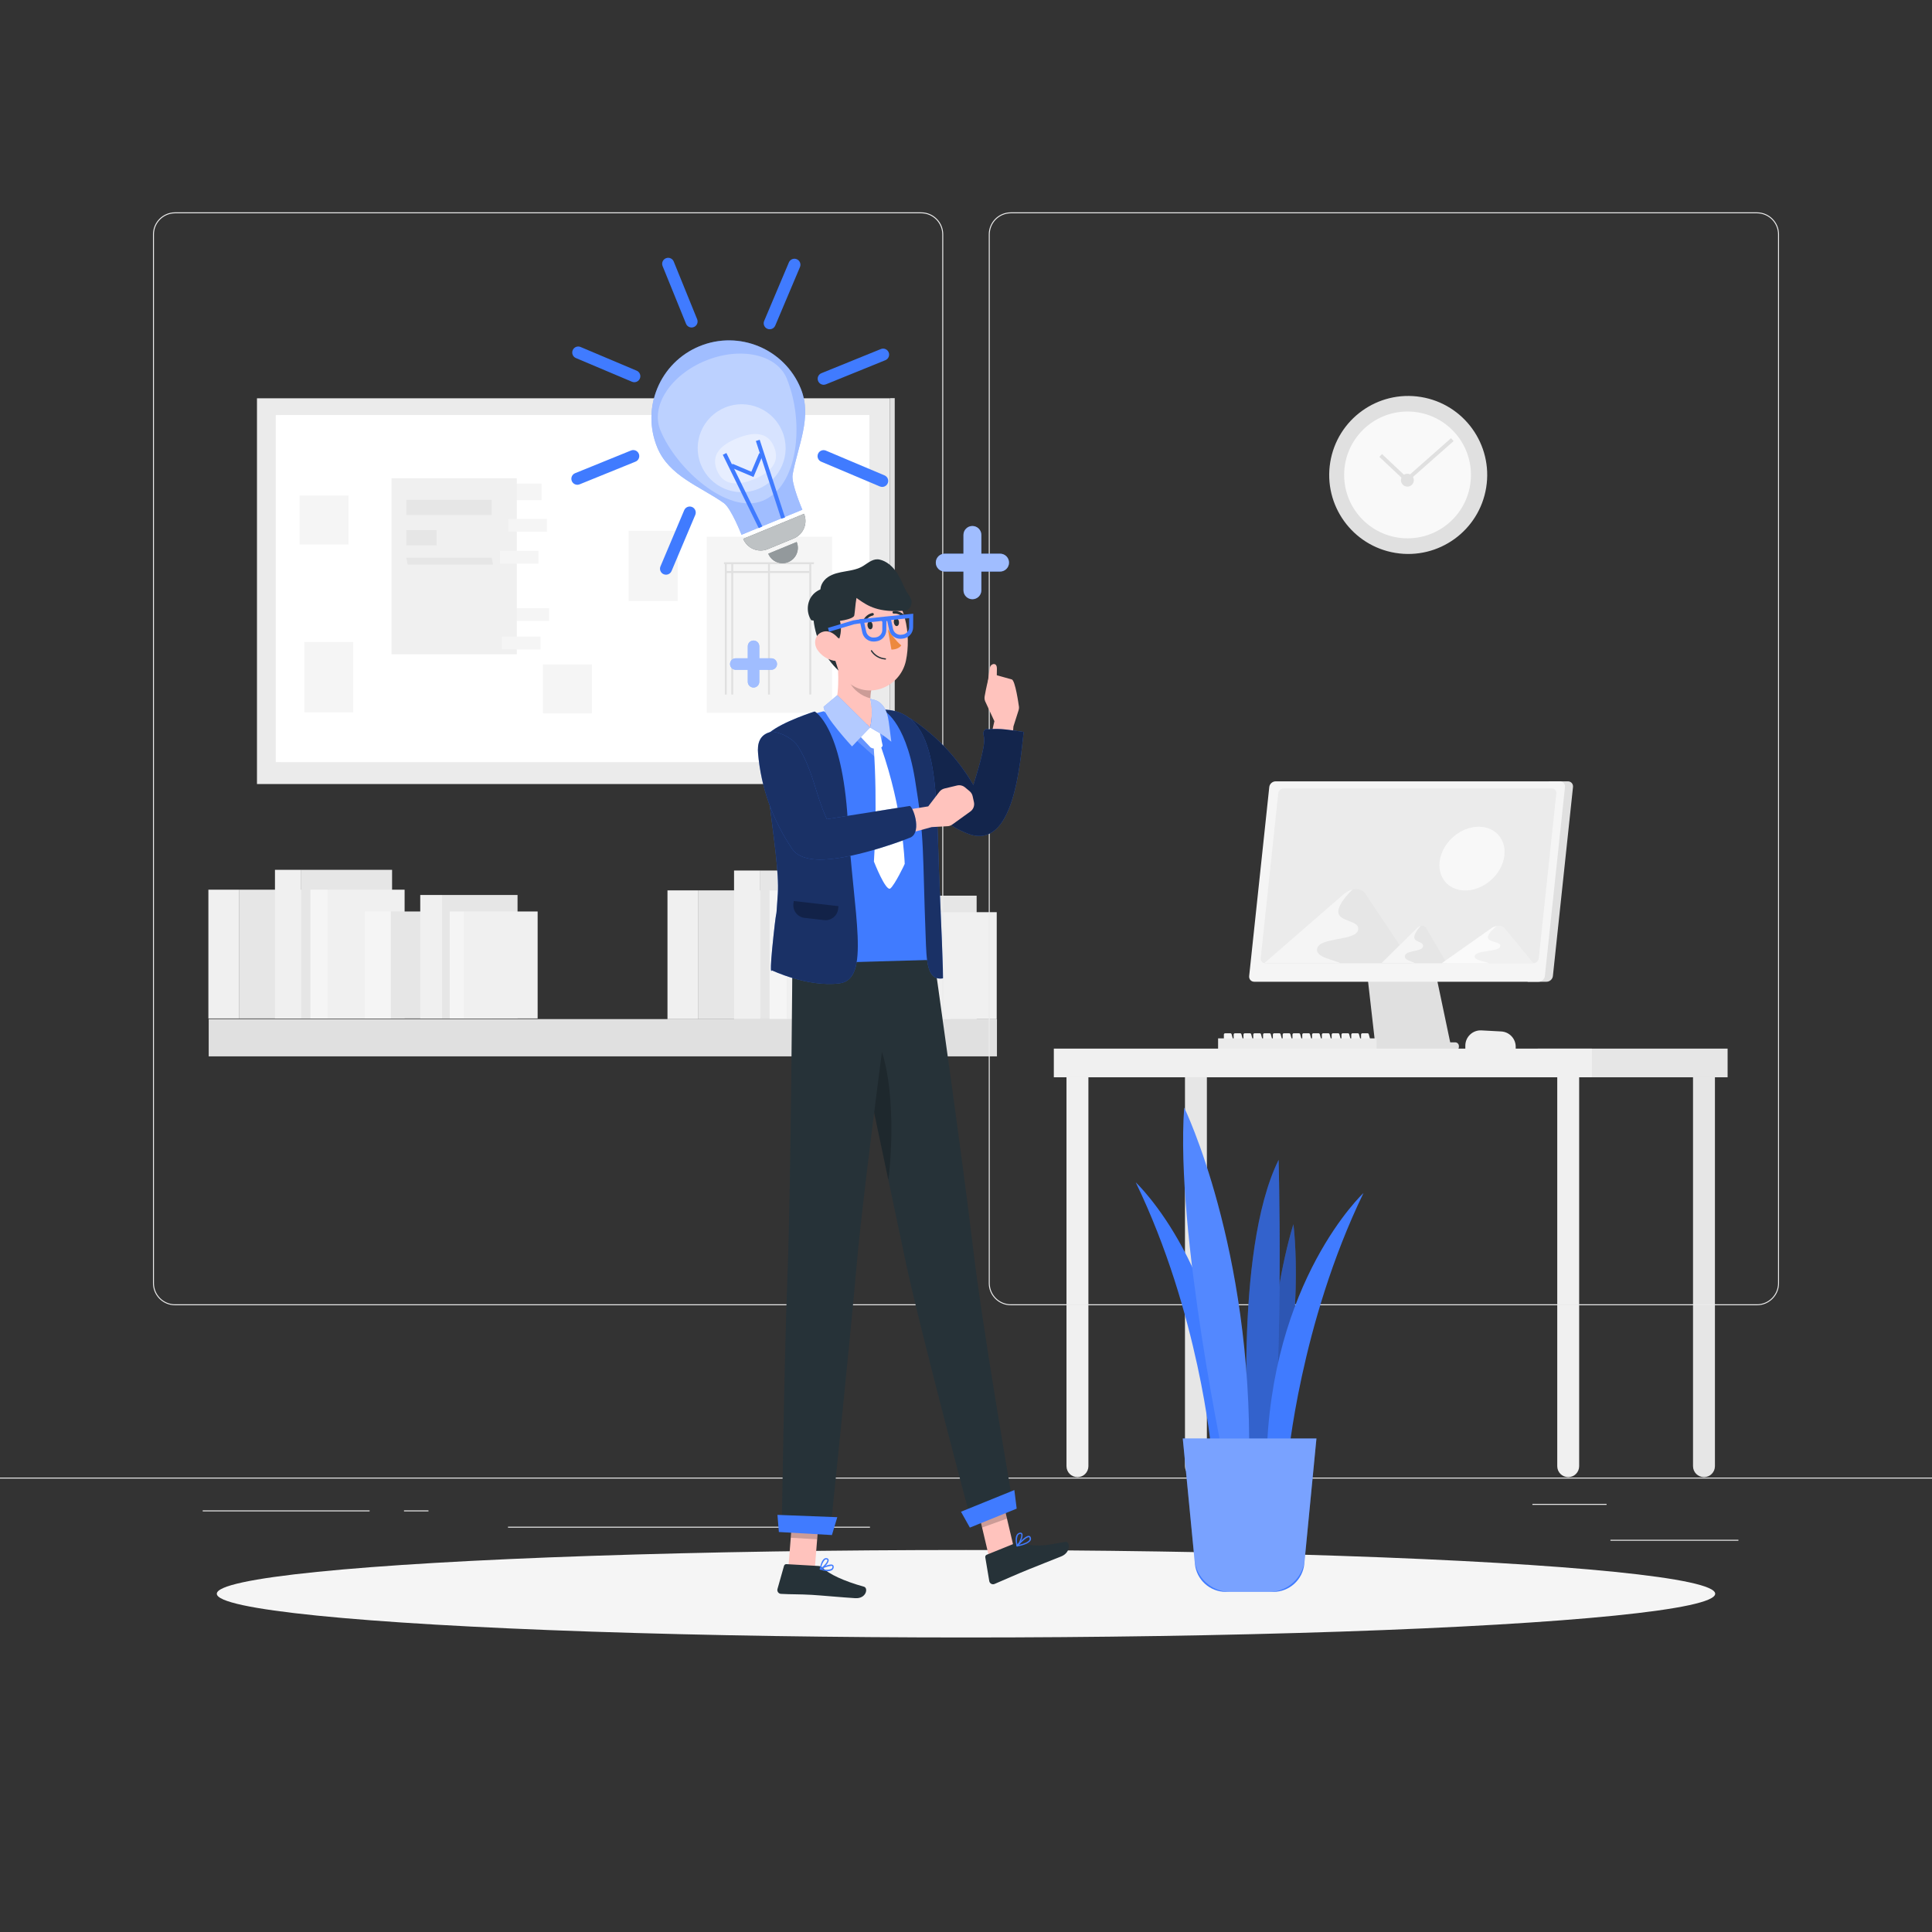 <?xml version="1.0" encoding="utf-8"?>
<!-- Generator: Adobe Illustrator 27.5.0, SVG Export Plug-In . SVG Version: 6.00 Build 0)  -->
<svg version="1.1" xmlns="http://www.w3.org/2000/svg" xmlns:xlink="http://www.w3.org/1999/xlink" x="0px" y="0px"
	 viewBox="0 0 500 500" style="enable-background:new 0 0 500 500;" xml:space="preserve">
<rect x="0" y="0" width="500" height="500" fill="#333333" stroke="none"/>
<g id="Background_Complete">
	<g>
		<g>
			<g>
				<rect x="61.951" y="230.251" style="fill:#E6E6E6;" width="31.31" height="33.33"/>
				<rect x="53.931" y="230.251" style="fill:#F0F0F0;" width="8.02" height="33.33"/>
				<rect x="77.951" y="225.111" style="fill:#E6E6E6;" width="23.52" height="38.47"/>
				<rect x="71.161" y="225.111" style="fill:#F0F0F0;" width="6.8" height="38.47"/>
				<rect x="84.881" y="230.251" style="fill:#F0F0F0;" width="19.83" height="33.33"/>
				<rect x="80.351" y="230.251" style="fill:#F5F5F5;" width="4.53" height="33.33"/>
				<rect x="101.111" y="235.891" style="fill:#E6E6E6;" width="26.01" height="27.69"/>
				<rect x="94.451" y="235.891" style="fill:#F5F5F5;" width="6.66" height="27.69"/>
				<rect x="114.401" y="231.621" style="fill:#E6E6E6;" width="19.54" height="31.96"/>
				<rect x="108.761" y="231.621" style="fill:#F0F0F0;" width="5.65" height="31.96"/>
				<rect x="120.161" y="235.891" style="fill:#F0F0F0;" width="18.98" height="27.69"/>
				<rect x="116.391" y="235.891" style="fill:#F5F5F5;" width="3.76" height="27.69"/>
			</g>
			<g>
				<rect x="180.763" y="230.429" style="fill:#E6E6E6;" width="31.31" height="33.33"/>
				<rect x="172.743" y="230.429" style="fill:#F0F0F0;" width="8.02" height="33.33"/>
				<rect x="196.763" y="225.289" style="fill:#E6E6E6;" width="23.52" height="38.47"/>
				<rect x="189.973" y="225.289" style="fill:#F0F0F0;" width="6.8" height="38.47"/>
				<rect x="203.693" y="230.429" style="fill:#F0F0F0;" width="19.83" height="33.33"/>
				<rect x="199.163" y="230.429" style="fill:#F5F5F5;" width="4.53" height="33.33"/>
				<rect x="54.01" y="263.741" style="fill:#E0E0E0;" width="204" height="9.646"/>
				<rect x="219.923" y="236.069" style="fill:#E6E6E6;" width="26.01" height="27.69"/>
				<rect x="213.263" y="236.069" style="fill:#F5F5F5;" width="6.66" height="27.69"/>
				<rect x="233.213" y="231.799" style="fill:#E6E6E6;" width="19.54" height="31.96"/>
				<rect x="227.573" y="231.799" style="fill:#F0F0F0;" width="5.65" height="31.96"/>
				<rect x="238.973" y="236.069" style="fill:#F0F0F0;" width="18.98" height="27.69"/>
				<rect x="235.203" y="236.069" style="fill:#F5F5F5;" width="3.76" height="27.69"/>
			</g>
		</g>
		<g>
			<g>
				<g>
					<g>
						<path style="fill:#F0F0F0;" d="M278.843,382.282L278.843,382.282c-1.566,0-2.836-1.27-2.836-2.836V278.799h5.671v100.647
							C281.679,381.013,280.41,382.282,278.843,382.282z"/>
					</g>
					<g>
						<path style="fill:#F0F0F0;" d="M392.265,271.783h-13.04v-1.159c0-2.274,1.909-4.083,4.18-3.96l5.107,0.276
							c2.104,0.114,3.752,1.853,3.752,3.96V271.783z"/>
						<g>
							<path style="fill:#E0E0E0;" d="M369.99,244.43c-0.049-1.027-0.897-1.834-1.925-1.834h-13.177
								c-1.028,0-1.875,0.807-1.924,1.834l3.128,27.459h19.667L369.99,244.43z"/>
							<path style="fill:#E0E0E0;" d="M405.776,202.212h-4.909l-5.518,51.862h4.909c0.814,0,1.543-0.66,1.63-1.473l5.205-48.915
								C407.179,202.872,406.589,202.212,405.776,202.212z"/>
							<path style="fill:#F5F5F5;" d="M398.181,254.074h-73.583c-0.814,0-1.403-0.66-1.316-1.473l5.205-48.915
								c0.087-0.814,0.816-1.473,1.63-1.473H403.7c0.814,0,1.403,0.66,1.316,1.473l-5.205,48.915
								C399.725,253.414,398.995,254.074,398.181,254.074z"/>
							<path style="fill:#EBEBEB;" d="M396.807,249.284h-69.389c-0.71,0-1.224-0.575-1.148-1.285l4.541-42.677
								c0.075-0.71,0.712-1.285,1.422-1.285h69.389c0.71,0,1.224,0.575,1.148,1.285l-4.541,42.677
								C398.154,248.708,397.517,249.284,396.807,249.284z"/>
							<path style="fill:#E0E0E0;" d="M376.604,269.757H352.2c-0.53,0-0.959,0.429-0.959,0.959v0.215
								c0,0.53,0.429,0.959,0.959,0.959h24.404c0.53,0,0.959-0.429,0.959-0.959v-0.215
								C377.563,270.187,377.133,269.757,376.604,269.757z"/>
							<g>
								<path style="fill:#E6E6E6;" d="M327.163,249.284l20.621-17.923c1.957-1.701,4.462-1.701,5.597,0l11.949,17.923H327.163z"/>
								<path style="fill:#F5F5F5;" d="M347.784,231.361l-20.621,17.923h19.771c-1.972-0.999-6.615-1.529-6.063-3.812
									c0.719-2.97,9.913-1.931,10.595-4.752c0.683-2.822-5.875-1.931-5.049-5.346c0.434-1.795,2.131-3.739,3.65-5.194
									C349.296,230.345,348.503,230.736,347.784,231.361z"/>
							</g>
							<g>
								<path style="fill:#E6E6E6;" d="M357.504,249.284l9.141-9.042c0.867-0.858,1.978-0.858,2.481,0l5.297,9.042H357.504z"/>
								<path style="fill:#F5F5F5;" d="M366.644,240.242l-9.141,9.042h8.764c-0.874-0.504-2.932-0.771-2.687-1.923
									c0.319-1.498,4.394-0.974,4.697-2.398c0.303-1.424-2.604-0.974-2.238-2.697c0.192-0.905,0.944-1.886,1.618-2.62
									C367.315,239.729,366.963,239.926,366.644,240.242z"/>
							</g>
							<g>
								<path style="fill:#F0F0F0;" d="M373.145,249.284l12.806-9.042c1.215-0.858,2.771-0.858,3.475,0l7.421,9.042H373.145z"/>
								<path style="fill:#FAFAFA;" d="M385.951,240.242l-12.806,9.042h12.278c-1.225-0.504-4.108-0.771-3.765-1.923
									c0.446-1.498,6.156-0.974,6.58-2.398c0.424-1.424-3.649-0.974-3.135-2.697c0.27-0.905,1.323-1.886,2.266-2.62
									C386.89,239.729,386.397,239.926,385.951,240.242z"/>
							</g>
							<g>
								<path style="fill:#F0F0F0;" d="M389.196,222.204c-0.967,4.551-5.441,8.241-9.993,8.241c-4.551,0-7.457-3.69-6.489-8.241
									c0.967-4.551,5.441-8.241,9.992-8.241S390.163,217.653,389.196,222.204z"/>
								<path style="opacity:0.8;fill:#FAFAFA;" d="M389.196,222.204c-0.967,4.551-5.441,8.241-9.993,8.241
									c-4.551,0-7.457-3.69-6.489-8.241c0.967-4.551,5.441-8.241,9.992-8.241S390.163,217.653,389.196,222.204z"/>
							</g>
						</g>
						<g>
							<g>
								<path style="fill:#F5F5F5;" d="M318.921,270.048h-1.835c-0.193,0-0.35-0.157-0.35-0.35v-1.941c0-0.193,0.157-0.35,0.35-0.35
									h1.318c0.159,0,0.298,0.107,0.339,0.26l0.518,1.941C319.319,269.83,319.152,270.048,318.921,270.048z"/>
								<path style="fill:#F5F5F5;" d="M321.457,270.048h-1.835c-0.194,0-0.35-0.157-0.35-0.35v-1.941c0-0.193,0.157-0.35,0.35-0.35
									h1.317c0.159,0,0.298,0.107,0.339,0.26l0.517,1.941C321.855,269.83,321.688,270.048,321.457,270.048z"/>
								<path style="fill:#F5F5F5;" d="M323.993,270.048h-1.835c-0.193,0-0.35-0.157-0.35-0.35v-1.941c0-0.193,0.157-0.35,0.35-0.35
									h1.318c0.159,0,0.298,0.107,0.339,0.26l0.518,1.941C324.391,269.83,324.223,270.048,323.993,270.048z"/>
								<path style="fill:#F5F5F5;" d="M326.529,270.048h-1.835c-0.194,0-0.35-0.157-0.35-0.35v-1.941c0-0.193,0.157-0.35,0.35-0.35
									h1.318c0.159,0,0.297,0.107,0.338,0.26l0.518,1.941C326.927,269.83,326.759,270.048,326.529,270.048z"/>
								<path style="fill:#F5F5F5;" d="M329.065,270.048h-1.835c-0.193,0-0.35-0.157-0.35-0.35v-1.941c0-0.193,0.157-0.35,0.35-0.35
									h1.317c0.159,0,0.298,0.107,0.339,0.26l0.518,1.941C329.463,269.83,329.295,270.048,329.065,270.048z"/>
								<path style="fill:#F5F5F5;" d="M331.601,270.048h-1.835c-0.194,0-0.35-0.157-0.35-0.35v-1.941c0-0.193,0.157-0.35,0.35-0.35
									h1.318c0.159,0,0.298,0.107,0.339,0.26l0.518,1.941C331.999,269.83,331.831,270.048,331.601,270.048z"/>
								<path style="fill:#F5F5F5;" d="M334.137,270.048h-1.835c-0.194,0-0.35-0.157-0.35-0.35v-1.941c0-0.193,0.157-0.35,0.35-0.35
									h1.318c0.159,0,0.298,0.107,0.339,0.26l0.517,1.941C334.535,269.83,334.367,270.048,334.137,270.048z"/>
								<path style="fill:#F5F5F5;" d="M336.673,270.048h-1.835c-0.193,0-0.35-0.157-0.35-0.35v-1.941c0-0.193,0.157-0.35,0.35-0.35
									h1.318c0.159,0,0.298,0.107,0.339,0.26l0.518,1.941C337.071,269.83,336.903,270.048,336.673,270.048z"/>
								<path style="fill:#F5F5F5;" d="M339.209,270.048h-1.835c-0.194,0-0.35-0.157-0.35-0.35v-1.941c0-0.193,0.157-0.35,0.35-0.35
									h1.318c0.159,0,0.298,0.107,0.339,0.26l0.517,1.941C339.607,269.83,339.439,270.048,339.209,270.048z"/>
								<path style="fill:#F5F5F5;" d="M341.745,270.048h-1.835c-0.194,0-0.351-0.157-0.351-0.35v-1.941
									c0-0.193,0.157-0.35,0.351-0.35h1.317c0.159,0,0.298,0.107,0.339,0.26l0.518,1.941
									C342.143,269.83,341.975,270.048,341.745,270.048z"/>
								<path style="fill:#F5F5F5;" d="M344.281,270.048h-1.835c-0.194,0-0.35-0.157-0.35-0.35v-1.941c0-0.193,0.157-0.35,0.35-0.35
									h1.318c0.159,0,0.298,0.107,0.339,0.26l0.518,1.941C344.679,269.83,344.511,270.048,344.281,270.048z"/>
								<path style="fill:#F5F5F5;" d="M346.817,270.048h-1.835c-0.193,0-0.35-0.157-0.35-0.35v-1.941c0-0.193,0.157-0.35,0.35-0.35
									h1.318c0.159,0,0.298,0.107,0.339,0.26l0.517,1.941C347.215,269.83,347.047,270.048,346.817,270.048z"/>
								<path style="fill:#F5F5F5;" d="M349.353,270.048h-1.835c-0.194,0-0.35-0.157-0.35-0.35v-1.941c0-0.193,0.157-0.35,0.35-0.35
									h1.318c0.159,0,0.298,0.107,0.339,0.26l0.517,1.941C349.75,269.83,349.583,270.048,349.353,270.048z"/>
								<path style="fill:#F5F5F5;" d="M351.888,270.048h-1.835c-0.194,0-0.35-0.157-0.35-0.35v-1.941c0-0.193,0.157-0.35,0.35-0.35
									h1.318c0.159,0,0.298,0.107,0.338,0.26l0.518,1.941C352.286,269.83,352.119,270.048,351.888,270.048z"/>
								<path style="fill:#F5F5F5;" d="M354.424,270.048h-1.835c-0.194,0-0.35-0.157-0.35-0.35v-1.941c0-0.193,0.157-0.35,0.35-0.35
									h1.317c0.159,0,0.298,0.107,0.339,0.26l0.518,1.941C354.822,269.83,354.655,270.048,354.424,270.048z"/>
							</g>
							<rect x="315.241" y="268.728" style="fill:#EBEBEB;" width="41.03" height="3.056"/>
						</g>
						<rect x="397.943" y="271.383" style="fill:#E6E6E6;" width="49.159" height="7.416"/>
						<g>
							<path style="fill:#E6E6E6;" d="M309.506,382.282L309.506,382.282c-1.566,0-2.836-1.27-2.836-2.836V278.799h5.671v100.647
								C312.342,381.013,311.072,382.282,309.506,382.282z"/>
						</g>
						<path style="fill:#E6E6E6;" d="M440.988,382.282L440.988,382.282c-1.566,0-2.836-1.27-2.836-2.836V278.799h5.671v100.647
							C443.824,381.013,442.554,382.282,440.988,382.282z"/>
						<rect x="272.729" y="271.383" style="fill:#F0F0F0;" width="139.236" height="7.416"/>
						<path style="fill:#F0F0F0;" d="M405.851,382.282L405.851,382.282c-1.566,0-2.836-1.27-2.836-2.836V278.799h5.671v100.647
							C408.687,381.013,407.417,382.282,405.851,382.282z"/>
					</g>
				</g>
			</g>
		</g>
		<g>
			<g>
				
					<ellipse transform="matrix(0.16 -0.987 0.987 0.16 184.808 463.034)" style="fill:#E0E0E0;" cx="364.52" cy="122.909" rx="20.447" ry="20.447"/>
				<circle style="opacity:0.8;fill:#FFFFFF;" cx="364.272" cy="122.909" r="16.409"/>
			</g>
			<g>
				<g>
					<path style="fill:#E0E0E0;" d="M365.894,124.271c0,0.919-0.745,1.664-1.664,1.664c-0.919,0-1.664-0.745-1.664-1.664
						c0-0.919,0.745-1.664,1.664-1.664C365.149,122.607,365.894,123.352,365.894,124.271z"/>
				</g>
				<g>
					<polygon style="fill:#E0E0E0;" points="364.039,124.883 356.979,118.238 357.664,117.51 364.061,123.53 375.526,113.401 
						376.188,114.15 					"/>
				</g>
			</g>
		</g>
		<g>
			<g>
				<rect x="66.506" y="103.08" style="fill:#EBEBEB;" width="163.832" height="99.83"/>
				<g>
					<g>
						<rect x="230.356" y="103.04" style="fill:#E0E0E0;" width="1.2" height="99.83"/>
					</g>
					<rect x="71.466" y="107.416" style="fill:#E0E0E0;" width="0.99" height="89.83"/>
				</g>
			</g>
			<rect x="71.368" y="107.416" style="fill:#FFFFFF;" width="153.633" height="89.83"/>
			<rect x="162.709" y="137.352" style="fill:#F5F5F5;" width="12.66" height="18.185"/>
			<rect x="78.768" y="166.163" style="fill:#F5F5F5;" width="12.66" height="18.185"/>
			<rect x="77.534" y="128.24" style="fill:#F5F5F5;" width="12.66" height="12.66"/>
			<rect x="140.51" y="171.96" style="fill:#F5F5F5;" width="12.66" height="12.66"/>
			<g>
				<rect x="182.928" y="138.918" style="fill:#F5F5F5;" width="32.42" height="45.56"/>
				<g>
					<rect x="187.367" y="145.514" style="fill:#E0E0E0;" width="23.287" height="0.5"/>
				</g>
				<g>
					<rect x="198.761" y="146.002" style="fill:#E0E0E0;" width="0.5" height="33.743"/>
				</g>
				<g>
					<rect x="209.454" y="146.002" style="fill:#E0E0E0;" width="0.5" height="33.743"/>
				</g>
				<g>
					<rect x="189.256" y="146.002" style="fill:#E0E0E0;" width="0.5" height="33.743"/>
				</g>
				<g>
					<rect x="187.593" y="146.002" style="fill:#E0E0E0;" width="0.5" height="33.743"/>
				</g>
				<g>
					<rect x="187.843" y="147.781" style="fill:#E0E0E0;" width="21.624" height="0.5"/>
				</g>
			</g>
			<g>
				
					<rect x="133.031" y="122.319" transform="matrix(6.123234e-17 -1 1 6.123234e-17 7.861 262.478)" style="fill:#F5F5F5;" width="4.277" height="9.98"/>
				
					<rect x="135.457" y="154.051" transform="matrix(6.123234e-17 -1 1 6.123234e-17 -21.922 296.162)" style="fill:#F5F5F5;" width="3.327" height="9.98"/>
				<rect x="101.329" y="123.767" style="fill:#F0F0F0;" width="32.42" height="45.56"/>
				
					<rect x="133.219" y="161.418" transform="matrix(6.123234e-17 -1 1 6.123234e-17 -31.526 301.29)" style="fill:#F5F5F5;" width="3.327" height="9.98"/>
				
					<rect x="134.882" y="130.962" transform="matrix(6.123234e-17 -1 1 6.123234e-17 0.593 272.498)" style="fill:#F5F5F5;" width="3.327" height="9.98"/>
				
					<rect x="132.694" y="139.23" transform="matrix(6.123234e-17 -1 1 6.123234e-17 -9.862 278.577)" style="fill:#F5F5F5;" width="3.327" height="9.98"/>
				<rect x="105.15" y="129.368" style="fill:#E6E6E6;" width="22.099" height="3.921"/>
				<polygon style="fill:#E6E6E6;" points="127.605,146.121 105.506,146.121 105.15,144.339 127.249,144.339 				"/>
				<rect x="105.15" y="137.21" style="fill:#E6E6E6;" width="7.842" height="3.921"/>
			</g>
		</g>
	</g>
	<g>
		<rect x="416.779" y="398.494" style="fill:#EBEBEB;" width="33.122" height="0.25"/>
		<rect x="322.527" y="401.208" style="fill:#EBEBEB;" width="8.693" height="0.25"/>
		<rect x="396.586" y="389.208" style="fill:#EBEBEB;" width="19.192" height="0.25"/>
		<rect x="52.459" y="390.888" style="fill:#EBEBEB;" width="43.193" height="0.25"/>
		<rect x="104.556" y="390.888" style="fill:#EBEBEB;" width="6.333" height="0.25"/>
		<rect x="131.471" y="395.111" style="fill:#EBEBEB;" width="93.676" height="0.25"/>
		<g>
			<path style="fill:#EBEBEB;" d="M238.401,337.8H45.302c-3.147,0-5.708-2.561-5.708-5.708V60.66c0-3.147,2.561-5.708,5.708-5.708
				h193.099c3.146,0,5.707,2.561,5.707,5.708v271.432C244.108,335.239,241.547,337.8,238.401,337.8z M45.302,55.203
				c-3.01,0-5.458,2.448-5.458,5.458v271.432c0,3.01,2.448,5.458,5.458,5.458h193.099c3.009,0,5.457-2.448,5.457-5.458V60.66
				c0-3.009-2.448-5.458-5.457-5.458H45.302z"/>
			<path style="fill:#EBEBEB;" d="M454.698,337.8H261.599c-3.147,0-5.707-2.561-5.707-5.708V60.66c0-3.147,2.561-5.708,5.707-5.708
				h193.099c3.148,0,5.708,2.561,5.708,5.708v271.432C460.406,335.239,457.845,337.8,454.698,337.8z M261.599,55.203
				c-3.009,0-5.457,2.448-5.457,5.458v271.432c0,3.01,2.448,5.458,5.457,5.458h193.099c3.01,0,5.458-2.448,5.458-5.458V60.66
				c0-3.009-2.448-5.458-5.458-5.458H261.599z"/>
		</g>
		<rect y="382.398" style="fill:#EBEBEB;" width="500" height="0.25"/>
	</g>
</g>
<g id="Background_Simple_1_" style="display:none;">
	<g style="display:inline;">
		<path style="fill:#407BFF;" d="M322.165,87.343c-18.142,5.541-34.007,17.794-43.631,33.698
			c-6.254,10.334-9.878,21.962-15.595,32.584c-15.959,29.65-49.093,49.873-83.573,51.007c-17.889,0.588-36.162-3.54-53.501,0.772
			c-22.177,5.514-39.527,25.83-40.975,47.979c-1.448,22.149,13.117,44.425,34.399,52.61c25.134,9.666,56.386,0.999,78.569,15.988
			c10.533,7.117,17.33,19.176,17.819,31.613c0.455,11.576-3.064,25.95,6.717,32.605c3.665,2.494,8.347,3.03,12.82,3.248
			c32.477,1.586,64.838-9.833,90.995-28.56c26.157-18.727,46.432-44.401,61.704-72.23c16.813-30.637,27.992-64.834,27.263-99.529
			c-0.664-31.61-12.28-57.595-30.462-83.152c-5.233-7.355-8.456-15.112-17.34-18.84C353.995,81.523,335.66,83.221,322.165,87.343z"
			/>
		<path style="opacity:0.9;fill:#FFFFFF;" d="M322.165,87.343c-18.142,5.541-34.007,17.794-43.631,33.698
			c-6.254,10.334-9.878,21.962-15.595,32.584c-15.959,29.65-49.093,49.873-83.573,51.007c-17.889,0.588-36.162-3.54-53.501,0.772
			c-22.177,5.514-39.527,25.83-40.975,47.979c-1.448,22.149,13.117,44.425,34.399,52.61c25.134,9.666,56.386,0.999,78.569,15.988
			c10.533,7.117,17.33,19.176,17.819,31.613c0.455,11.576-3.064,25.95,6.717,32.605c3.665,2.494,8.347,3.03,12.82,3.248
			c32.477,1.586,64.838-9.833,90.995-28.56c26.157-18.727,46.432-44.401,61.704-72.23c16.813-30.637,27.992-64.834,27.263-99.529
			c-0.664-31.61-12.28-57.595-30.462-83.152c-5.233-7.355-8.456-15.112-17.34-18.84C353.995,81.523,335.66,83.221,322.165,87.343z"
			/>
	</g>
</g>
<g id="Shadow_1_">
	<ellipse id="Shadow" style="fill:#F5F5F5;" cx="250" cy="412.46" rx="193.89" ry="11.32"/>
</g>
<g id="Plant">
	<g>
		<g>
			<g>
				<g>
					<path style="fill:#407BFF;" d="M313.488,375.267c0,0-3.145-35.339-19.562-69.277c0,0,24.237,22.623,25.087,69.277H313.488z"/>
					<path style="fill:#407BFF;" d="M325.802,376.544c0,0,2.742-39.796,8.926-59.698c0,0,3.391,24.697-5.445,58.576L325.802,376.544
						z"/>
					<path style="opacity:0.3;" d="M325.802,376.544c0,0,2.742-39.796,8.926-59.698c0,0,3.391,24.697-5.445,58.576L325.802,376.544z
						"/>
					<path style="fill:#407BFF;" d="M323.261,377.725c0,0-4.249-53.557,7.649-77.561c0,0,1.275,48.664-1.7,77.561H323.261z"/>
					<path style="opacity:0.2;" d="M323.261,377.725c0,0-4.249-53.557,7.649-77.561c0,0,1.275,48.664-1.7,77.561H323.261z"/>
				</g>
			</g>
			<path style="fill:#407BFF;" d="M333.308,378.029c0,0,3.145-35.339,19.562-69.277c0,0-24.237,22.623-25.087,69.277H333.308z"/>
			<path style="fill:#407BFF;" d="M317.312,380.738c0,0-13.188-61.522-10.843-94.099c0,0,17.643,36.266,16.793,91.086
				L317.312,380.738z"/>
			<path style="opacity:0.1;fill:#FFFFFF;" d="M317.312,380.738c0,0-13.188-61.522-10.843-94.099c0,0,17.643,36.266,16.793,91.086
				L317.312,380.738z"/>
		</g>
		<g>
			<path style="fill:#407BFF;" d="M329.544,411.976h-12.293c-4.142,0-7.607-3.146-8.007-7.268l-3.143-32.424h34.593l-3.143,32.424
				C337.152,408.831,333.687,411.976,329.544,411.976z"/>
			<path style="opacity:0.3;fill:#FFFFFF;" d="M328.468,411.976h-10.14c-4.753,0-8.729-3.609-9.188-8.34l-3.039-31.352h34.593
				l-3.039,31.352C337.197,408.367,333.221,411.976,328.468,411.976z"/>
		</g>
	</g>
</g>
<g id="Character_1_">
	<g>
		<g>
			<g>
				<g>
					<g>
						<g>
							<g>
								<g>
									<g>
										<path style="fill:#FFC3BD;" d="M255.409,195.083l1.937-8.434l-2.231-4.827c-0.275-0.467-0.381-1.014-0.3-1.55
											c0,0,0.545-3.167,1.094-4.888c0.199-0.624,0.866-0.969,1.496-0.792l4.422,1.244c0.928,0.159,1.824,6.714,1.824,6.714
											c0.107,0.438,0.085,0.898-0.061,1.324l-1.315,4.129l-0.794,10.212L255.409,195.083z"/>
									</g>
								</g>
								<g>
									<path style="fill:#407BFF;" d="M236.244,186.354c6.403,4.333,11.804,10.136,15.667,16.832
										c0.558-1.923,3.226-10.065,2.761-12.352c-0.098-0.484-0.246-0.985-0.112-1.46c0.134-0.475,0.7-0.865,1.123-0.613
										c3.275-0.362,5.971,0.234,9.239,0.658c-0.892,7.394-2.373,31.113-14.525,26.296c-9.05-3.588-15.629-12.021-19.114-21.111
										c-0.553-1.443-0.993-2.964-0.923-4.508c0.07-1.543,0.718-3.122,1.978-4.015
										C233.599,185.186,234.964,185.488,236.244,186.354z"/>
								</g>
								<path style="opacity:0.7;" d="M236.244,186.354c6.403,4.333,11.804,10.136,15.667,16.832
									c0.558-1.923,3.226-10.065,2.761-12.352c-0.098-0.484-0.246-0.985-0.112-1.46c0.134-0.475,0.7-0.865,1.123-0.613
									c3.275-0.362,5.971,0.234,9.239,0.658c-0.892,7.394-2.373,31.113-14.525,26.296c-9.05-3.588-15.629-12.021-19.114-21.111
									c-0.553-1.443-0.993-2.964-0.923-4.508c0.07-1.543,0.718-3.122,1.978-4.015
									C233.599,185.186,234.964,185.488,236.244,186.354z"/>
							</g>
							<g>
								<g>
									<g>
										<g>
											<g>
												<g>
													<g>
														<g>
															<path d="M224.067,260.958c0,0,1.426,19.084-0.202,40.748c0,0-2.551-21.643-3.872-30.304L224.067,260.958z"/>
															<path style="fill:#FFC3BD;" d="M216.15,182.549c1.249-4.279,0.787-10.354,0.219-14.148l9.451,8.824
																c-0.495,1.661-0.739,3.442-0.437,5.069c0.151,0.813,0.813,1.435,1.637,1.505l3.944,1.111l0.548,3.014l-2.344,0.678
																l-3.082,3.333l-7.743-3.024l-8.308-3.578c0,0,1.472-0.592,3.799-0.825
																C214.702,184.421,215.905,183.386,216.15,182.549z"/>
															<path style="opacity:0.2;enable-background:new    ;" d="M220.235,172.701l5.444,5.038
																c-0.255,0.976-0.413,1.98-0.422,2.964c-2.172-0.434-4.878-2.393-5.628-4.819
																C219.138,174.389,219.663,172.848,220.235,172.701z"/>
															<path style="fill:#FFC3BD;" d="M214.786,161.563c0.594,6.973,0.595,11.079,4.21,14.571
																c5.429,5.263,13.973,1.835,15.46-5.154c1.347-6.339,0.135-16.646-6.765-19.254
																c-4.915-1.887-10.43,0.567-12.317,5.482C214.841,158.595,214.64,160.086,214.786,161.563z"/>
															<path style="fill:#263238;" d="M224.512,161.916c0.069,0.568,0.421,0.991,0.791,0.944
																c0.37-0.047,0.611-0.537,0.542-1.105c-0.069-0.568-0.421-0.983-0.792-0.936
																C224.683,160.866,224.442,161.356,224.512,161.916z"/>
															<path style="fill:#263238;" d="M231.322,161.091c0.07,0.56,0.421,0.983,0.792,0.936
																c0.37-0.047,0.611-0.537,0.541-1.097c-0.07-0.56-0.421-0.991-0.791-0.944
																C231.493,160.033,231.252,160.523,231.322,161.091z"/>
															<path style="fill:#263238;" d="M223.727,161.01c-0.056,0.011-0.114,0.011-0.17,0
																c-0.162-0.083-0.233-0.277-0.162-0.445c0.435-0.982,1.315-1.696,2.365-1.92c0.183-0.027,0.354,0.1,0.381,0.283
																c0.027,0.183-0.1,0.354-0.284,0.381l0,0c-0.829,0.186-1.519,0.758-1.854,1.539
																C223.944,160.946,223.84,161.007,223.727,161.01z"/>
															<path style="fill:#263238;" d="M233.882,159.825c-0.112,0.02-0.226-0.021-0.301-0.107
																c-0.551-0.638-1.373-0.976-2.214-0.911c-0.182,0.03-0.353-0.094-0.383-0.276s0.094-0.353,0.276-0.383
																c1.073-0.107,2.131,0.312,2.839,1.124c0.122,0.13,0.116,0.335-0.014,0.458c-0.002,0.002-0.005,0.004-0.007,0.007
																C234.025,159.788,233.955,159.819,233.882,159.825z"/>
															<path style="fill:#263238;" d="M217.111,159.835c0.659,1.717,0.699,3.665,0.111,5.407
																c-0.406-0.176-0.6-0.217-1.042-0.24c-0.442-0.024-0.921,0.14-1.155,0.515c-0.27,0.433-0.146,0.993-0.01,1.485
																c0.605,2.197,1.266,4.379,1.982,6.542c-3.601-3.392-5.882-8.123-6.452-13.037
																C212.608,160.266,215.045,160.075,217.111,159.835z"/>
															<path style="fill:#FFC3BD;" d="M211.535,168.159c0.977,1.46,2.489,2.477,4.21,2.83
																c2.292,0.436,3.249-1.649,2.455-3.713c-0.711-1.85-2.764-4.319-4.984-3.835
																C210.997,163.926,210.355,166.343,211.535,168.159z"/>
															<path style="fill:#ED893E;" d="M229.781,162.855c1.028,1.555,2.054,2.966,3.467,4.182
																c-0.812,1.133-2.553,1.074-2.553,1.074L229.781,162.855z"/>
															<polygon style="fill:#FFC3BD;" points="252.279,387.328 258.715,385.008 262.376,400.522 255.94,402.85 
																															"/>
															<polygon style="fill:#FFC3BD;" points="205.301,389.826 212.131,390.219 210.867,406.009 204.037,405.616 
																															"/>
															<path style="fill:#263238;" d="M212.924,405.754c1.603,1.61,5.431,3.428,10.673,4.884
																c1.153,0.324,0.619,3.133-2.248,2.969c-2.867-0.165-9.118-0.738-11.189-0.857c-3.371-0.194-5.364-0.104-8.018-0.257
																c-0.079-0.003-0.158-0.015-0.234-0.036c-0.533-0.148-0.844-0.701-0.696-1.233l1.694-5.992
																c0.078-0.27,0.331-0.45,0.611-0.435l8.325,0.479C212.249,405.294,212.635,405.465,212.924,405.754z"/>
															<path style="fill:#263238;" d="M264.043,399.473c5.353,0.911,6.328,0.479,11.707-0.445
																c1.156-0.2,1.494,2.723-1.105,3.771c-4.308,1.74-4.449,1.732-8.085,3.219c-3.144,1.257-6.689,2.864-9.172,3.91
																c-0.073,0.031-0.15,0.053-0.229,0.066c-0.541,0.088-1.051-0.279-1.139-0.82l-1.031-6.149
																c-0.042-0.276,0.109-0.545,0.366-0.654l6.925-2.797C262.847,399.379,263.457,399.343,264.043,399.473z"/>
															<polygon style="opacity:0.2;enable-background:new    ;" points="252.27,387.336 254.162,395.336 260.598,393.008 
																258.714,385.017 															"/>
															<polygon style="opacity:0.2;enable-background:new    ;" points="204.646,397.973 211.476,398.365 212.131,390.219 
																205.301,389.826 															"/>
															<path style="fill:#263238;" d="M262.371,390.429l-10.733,4.336c0,0-13.633-50.946-17.352-68.7
																c-3.719-17.754-16.706-79.004-16.706-79.004l24.044,0.194c0,0,7.717,54.413,10.128,75.146
																C254.259,343.964,262.371,390.429,262.371,390.429z"/>
															<path style="opacity:0.2;enable-background:new    ;" d="M229.911,305.38c-2.331-11.017-5.038-23.831-7.321-34.614
																l3.547-2.867C230.992,274.693,231.438,293.182,229.911,305.38z"/>
															<path style="fill:#263238;" d="M205.077,246.99c0,0-0.361,58.865-1.283,83.223
																c-0.849,21.557-1.482,66.036-1.482,66.036l12.51,0.72c0,0,5.022-48.426,6.945-70.285
																c1.752-19.969,9.767-79.486,9.767-79.486L205.077,246.99z"/>
															<polygon style="fill:#407BFF;" points="216.687,392.647 201.205,392.049 201.571,396.482 215.302,397.272 
																															"/>
															<polygon style="fill:#407BFF;" points="262.514,385.626 248.699,391.232 251.002,395.341 263.116,390.436 
																															"/>
															<path style="fill:#407BFF;" d="M214.029,406.599c0.465,0.063,0.937-0.035,1.339-0.278
																c0.271-0.201,0.418-0.529,0.387-0.865c0.014-0.195-0.086-0.381-0.257-0.476c-0.73-0.432-3.01,0.794-3.267,0.939
																c-0.057,0.03-0.089,0.092-0.08,0.155c0.004,0.064,0.047,0.119,0.107,0.139
																C212.832,406.408,213.426,406.537,214.029,406.599z M215.128,405.242c0.071-0.012,0.143-0.007,0.212,0.012
																c0.063,0.046,0.096,0.123,0.086,0.2c0.021,0.222-0.076,0.438-0.255,0.571c-0.782,0.31-1.654,0.305-2.431-0.016
																C213.48,405.604,214.29,405.343,215.128,405.242L215.128,405.242z"/>
															<path style="fill:#407BFF;" d="M212.3,406.251c0.022,0.01,0.048,0.012,0.071,0.004
																c0.73-0.34,2.187-1.756,2.081-2.543c-0.033-0.249-0.238-0.44-0.489-0.454c-0.246-0.047-0.501,0.012-0.702,0.164
																c-0.825,0.609-1.108,2.599-1.12,2.652c-0.005,0.058,0.023,0.114,0.071,0.146
																C212.238,406.239,212.269,406.25,212.3,406.251z M213.831,403.569l0.08,0.005c0.204,0.012,0.223,0.137,0.22,0.181
																c0.063,0.447-0.869,1.53-1.608,2.02c0.095-0.772,0.418-1.498,0.928-2.086
																C213.559,403.606,213.694,403.563,213.831,403.569z"/>
															<path style="fill:#407BFF;" d="M263.254,400.235L263.254,400.235c1.104-0.212,3.024-0.714,3.464-1.576
																c0.156-0.277,0.151-0.616-0.011-0.888c-0.073-0.166-0.229-0.28-0.409-0.299c-0.935-0.107-2.967,2.199-3.196,2.479
																c-0.043,0.053-0.047,0.128-0.011,0.186C263.115,400.204,263.183,400.245,263.254,400.235z M266.234,397.815
																l0.018,0.001c0.07,0.011,0.128,0.058,0.152,0.124c0.099,0.169,0.107,0.376,0.022,0.552
																c-0.251,0.509-1.273,0.992-2.739,1.325c0.833-0.893,2.014-1.997,2.565-2.001L266.234,397.815z"/>
															<path style="fill:#407BFF;" d="M263.254,400.235c0.042,0.001,0.082-0.016,0.109-0.047
																c0.632-0.656,1.59-2.643,1.185-3.314c-0.097-0.156-0.302-0.31-0.726-0.193c-0.316,0.091-0.581,0.306-0.736,0.597
																c-0.536,0.99-0.017,2.769,0.005,2.841c0.017,0.056,0.062,0.098,0.118,0.113L263.254,400.235z M264.099,396.964
																c0.068-0.009,0.136,0.023,0.173,0.081c0.243,0.405-0.349,1.897-0.944,2.68c-0.221-0.749-0.203-1.549,0.052-2.287
																c0.104-0.217,0.298-0.378,0.531-0.44C263.971,396.975,264.035,396.964,264.099,396.964z"/>
															<path style="fill:#407BFF;" d="M209.37,184.958c0,0,0.27-0.11,0.828-0.266l1.184-0.153l1.779-0.469l0.03,0.019
																c0.599,0.392,9.25,5.988,12.033,7.079l0.844,0.129c2.345-3.641,2.23-7.659,2.23-7.659l0.977,0.042
																c0.445,0.438,1.131,0.556,1.131,0.556c0.275,0.032,0.546,0.063,0.827,0.098l2.577,1.804c0,0,5.685,11.492,7.8,40.374
																l1.049,21.856l-41.12,1.173L209.37,184.958z"/>
															<g style="opacity:0.4;enable-background:new    ;">
																<path d="M227.235,188.997c-0.01,0.032-0.019,0.064-0.039,0.097l0.04-0.086L227.235,188.997z"/>
															</g>
															<path style="fill:#407BFF;" d="M227.235,188.997c-0.01,0.032-0.019,0.064-0.039,0.097l0.04-0.086L227.235,188.997z"
																/>
															<g>
																<path style="fill:#407BFF;" d="M228.299,183.641c0,0,5.893,2.292,8.476,17.952
																	c2.584,15.66,1.93,18.724,2.792,41.002c0.22,5.675,0.199,11.306,4.453,10.602c0,0,0.247,1.09-0.845-23.547
																	C242.084,205.012,243.644,183.656,228.299,183.641z"/>
															</g>
															<g style="opacity:0.6;">
																<path d="M228.299,183.641c0,0,5.893,2.292,8.476,17.952c2.584,15.66,1.93,18.724,2.792,41.002
																	c0.22,5.675,0.199,11.306,4.453,10.602c0,0,0.247,1.09-0.845-23.547
																	C242.084,205.012,243.644,183.656,228.299,183.641z"/>
															</g>
															<g>
																<path style="fill:#407BFF;" d="M210.831,184.139c0,0,7.098,3.682,8.576,28.245
																	c1.478,24.562,6.05,41.106-2.209,42.119c-8.259,1.013-17.449-3.387-17.449-3.387s-0.773,2.255,0.451-9.086
																	c1.021-9.47,0.502-1.769,1.099-10.741c0.69-10.372-5.766-38.684-2.224-41.634
																	C202.616,186.705,210.831,184.139,210.831,184.139z"/>
																<g style="opacity:0.6;">
																	<path d="M210.831,184.139c0,0,7.098,3.682,8.576,28.245c1.478,24.562,6.05,41.106-2.209,42.119
																		c-8.259,1.013-17.449-3.387-17.449-3.387s-0.773,2.255,0.451-9.086c1.021-9.47,0.502-1.769,1.099-10.741
																		c0.69-10.372-5.766-38.684-2.224-41.634C202.616,186.705,210.831,184.139,210.831,184.139z"/>
																</g>
																<g style="opacity:0.3;">
																	<path d="M208.211,237.544l5.07,0.582c1.796,0.206,3.419-1.083,3.625-2.878l0.084-0.735l-11.574-1.329l-0.084,0.735
																		C205.127,235.715,206.415,237.338,208.211,237.544z"/>
																</g>
																<g>
																	<path style="fill:#FFC3BD;" d="M230.926,210.188l9.301-1.499l2.876-3.761c0.329-0.43,0.796-0.734,1.323-0.861
																		l3.251-0.782c0.724-0.174,1.487,0.003,2.06,0.479l1.185,0.983c0.404,0.336,0.685,0.797,0.798,1.31l0.338,1.538
																		c0.202,0.92-0.162,1.872-0.926,2.422l-4.673,3.365c-0.366,0.264-0.8,0.417-1.25,0.442l-4.087,0.225l-10.814,2.943
																		L230.926,210.188z"/>
																</g>
															</g>
														</g>
														<path style="fill:#263238;" d="M228.478,170.598c-1.273-0.248-2.388-1.007-3.085-2.1
															c-0.045-0.078-0.019-0.178,0.058-0.224c0.081-0.041,0.179-0.012,0.225,0.066c0.777,1.179,2.058,1.93,3.466,2.03
															c0.091,0,0.165,0.074,0.164,0.165c0,0.091-0.074,0.164-0.165,0.164c-0.008,0-0.015-0.001-0.023-0.002
															C228.903,170.678,228.689,170.645,228.478,170.598z"/>
													</g>
												</g>
											</g>
										</g>
									</g>
								</g>
								<path style="fill:#407BFF;" d="M213.195,184.084l13.283,11.853l0.473-0.927c1.77-3.515,2.251-7.546,1.344-11.367
									c0,0,0.072,2.506-1.059,5.355l-1.635-3.673c-0.013,1.403-0.426,2.956-0.426,2.956l-0.897-0.888l-2.483,2.005
									C218.208,187.342,213.617,184.37,213.195,184.084z"/>
								<path style="opacity:0.2;fill:#FFFFFF;enable-background:new    ;" d="M213.195,184.084l13.283,11.853l0.473-0.927
									c1.77-3.515,2.251-7.546,1.344-11.367c0,0,0.072,2.506-1.059,5.355l-1.635-3.673c-0.013,1.403-0.426,2.956-0.426,2.956
									l-0.897-0.888l-2.483,2.005C218.208,187.342,213.617,184.37,213.195,184.084z"/>
								<path style="fill:#407BFF;" d="M225.179,188.275c2.011,1.095,3.762,2.191,5.498,3.683c-0.176-1.374-0.352-2.747-0.528-4.121
									c-0.187-1.459-0.384-2.95-1.049-4.262c-0.665-1.312-1.901-2.431-3.367-2.543c-0.126-0.01-0.369-0.246-0.495-0.243
									C225.778,183.076,225.753,185.997,225.179,188.275z"/>
								<path style="opacity:0.6;fill:#FFFFFF;" d="M225.179,188.275c2.011,1.095,3.762,2.191,5.498,3.683
									c-0.176-1.374-0.352-2.747-0.528-4.121c-0.187-1.459-0.384-2.95-1.049-4.262c-0.665-1.312-1.901-2.431-3.367-2.543
									c-0.126-0.01-0.369-0.246-0.495-0.243C225.778,183.076,225.753,185.997,225.179,188.275z"/>
								<path style="fill:#407BFF;" d="M225.179,188.275l-4.673,4.898c0,0-7.43-7.995-7.349-10.27l3.533-2.978L225.179,188.275z"/>
								<path style="opacity:0.6;fill:#FFFFFF;" d="M225.179,188.275l-4.673,4.898c0,0-7.43-7.995-7.349-10.27l3.533-2.978
									L225.179,188.275z"/>
							</g>
							<g>
								<path style="fill:#FFFFFF;" d="M222.794,190.774l2.34,2.467c0.197,0.344,0.883,0.511,1.155,0.469l1.647-0.234
									c0.238-0.022,0.422-0.236,0.493-0.551l-0.687-3.145l-2.567-1.5L222.794,190.774z"/>
								<path style="fill:#FFFFFF;" d="M226.168,222.963c0,0,3.098,7.944,4.268,6.956c1.17-0.988,3.699-6.242,3.702-6.348
									c-0.037-0.66-0.395-13.837-6.12-30.271l-1.889,0.245C227.163,208.14,226.168,222.963,226.168,222.963z"/>
							</g>
							<g>
								<path style="fill:#407BFF;" d="M235.483,208.575c1.132,0.764,3.129,7.339-0.194,8.299
									c-3.336,1.353-18.061,6.594-25.373,5.42c-1.918-0.308-3.778-0.943-4.869-2.551c-5.022-7.405-8.09-15.802-8.861-24.79
									c-0.188-2.19,0.146-4.979,3.672-5.609c2.548,0.281,5.513,1.88,6.832,4.078c3.909,6.511,4.186,11.728,7.294,18.57
									L235.483,208.575z"/>
							</g>
							<g style="opacity:0.6;">
								<path d="M235.483,208.575c1.132,0.764,3.129,7.339-0.194,8.299c-3.336,1.353-18.061,6.594-25.373,5.42
									c-1.918-0.308-3.778-0.943-4.869-2.551c-5.022-7.405-8.09-15.802-8.861-24.79c-0.188-2.19,0.146-4.979,3.672-5.609
									c2.548,0.281,5.513,1.88,6.832,4.078c3.909,6.511,4.186,11.728,7.294,18.57L235.483,208.575z"/>
							</g>
						</g>
						<g>
							<g>
								<g>
									<path style="fill:#407BFF;" d="M233,165.321c-1.383,0-2.598-0.962-2.895-2.341l-0.74-3.435l6.976-0.72l-0.024,3.514
										c-0.01,1.515-1.153,2.774-2.66,2.93l-0.347,0.036C233.205,165.316,233.102,165.321,233,165.321z M230.623,160.457
										l0.496,2.305c0.208,0.964,1.113,1.614,2.083,1.512l0.347-0.036c0.98-0.101,1.725-0.92,1.73-1.906l0.016-2.357
										L230.623,160.457z"/>
								</g>
								<g>
									<path style="fill:#407BFF;" d="M226.059,166.037c-1.383,0-2.598-0.962-2.895-2.341l-0.74-3.435l6.976-0.72l-0.024,3.514
										c-0.01,1.515-1.153,2.774-2.66,2.93l-0.347,0.036C226.263,166.032,226.161,166.037,226.059,166.037z M223.681,161.173
										l0.496,2.305c0.208,0.964,1.117,1.615,2.083,1.512l0.347-0.036c0.98-0.101,1.724-0.92,1.73-1.906l0.016-2.357
										L223.681,161.173z"/>
								</g>
								<g>
									
										<rect x="228.149" y="159.55" transform="matrix(0.995 -0.103 0.103 0.995 -15.327 24.58)" style="fill:#407BFF;" width="2.367" height="1.037"/>
								</g>
							</g>
							<g>
								<polygon style="fill:#407BFF;" points="214.574,163.493 214.278,162.5 220.793,160.556 223.288,160.169 223.444,161.194 
									221.019,161.565 								"/>
							</g>
						</g>
					</g>
					<path style="fill:#263238;" d="M234.293,158.024c1.232-0.108,1.961-1.854,1.47-2.99c-0.459-1.061-1.199-1.832-1.663-2.89
						c-0.675-1.541-1.358-3.098-2.368-4.444c-1.01-1.345-2.391-2.48-4.028-2.869c-1.637-0.389-2.842,0.701-4.261,1.605
						c-1.371,0.874-3.026,1.153-4.629,1.43c-1.603,0.277-3.258,0.592-4.593,1.521c-1.335,0.929-2.262,2.647-1.771,4.197
						C223.367,150.622,220.317,159.25,234.293,158.024z"/>
				</g>
				<path style="fill:#FFC3BD;" d="M257.933,176.96c0.021-1.258,0.042-2.517,0.063-3.775c0.007-0.44-0.02-0.953-0.378-1.21
					c-0.448-0.321-1.117,0.03-1.34,0.533c-0.223,0.503-0.712,4.68-0.773,5.314C256.077,178.532,257.918,177.872,257.933,176.96z"/>
			</g>
			<path style="fill:#263238;" d="M209.963,160.523c-1.267-1.855-1.199-4.519,0.16-6.308c1.36-1.788,3.909-2.566,6.035-1.842
				c2.141,0.73,4.394-0.262,6.636-0.559c-1.536,1.626-1.448,7.3-1.795,7.667c-0.348,0.367-0.843,0.55-1.325,0.702
				C216.722,161.12,213.03,160.952,209.963,160.523z"/>
		</g>
	</g>
</g>
<g id="Light_bulb">
	<g>
		<g>
			<g>
				<path style="fill:#407BFF;" d="M179.172,84.743c-0.681,0.085-1.362-0.292-1.633-0.959l-6.059-14.922
					c-0.323-0.796,0.06-1.703,0.856-2.026c0.8-0.324,1.703,0.06,2.027,0.856l6.059,14.922c0.323,0.796-0.06,1.703-0.856,2.026
					C179.436,84.692,179.304,84.726,179.172,84.743z"/>
			</g>
			<g>
				<path style="fill:#407BFF;" d="M228.506,126.008c-0.262,0.033-0.536-0.001-0.797-0.112l-15.177-6.411
					c-0.792-0.334-1.161-1.247-0.827-2.038c0.334-0.792,1.248-1.161,2.038-0.827l15.177,6.411c0.792,0.334,1.161,1.247,0.827,2.038
					C229.523,125.6,229.038,125.942,228.506,126.008z"/>
			</g>
			<g>
				<path style="fill:#407BFF;" d="M164.358,98.909c-0.262,0.033-0.536-0.001-0.797-0.112l-14.518-6.133
					c-0.792-0.334-1.161-1.247-0.827-2.038c0.334-0.793,1.248-1.161,2.038-0.827l14.518,6.133c0.792,0.334,1.161,1.247,0.827,2.038
					C165.376,98.501,164.891,98.843,164.358,98.909z"/>
			</g>
			<g>
				<path style="fill:#407BFF;" d="M213.36,99.565c-0.681,0.085-1.362-0.292-1.633-0.959c-0.323-0.796,0.06-1.703,0.856-2.026
					l15.38-6.244c0.799-0.325,1.703,0.059,2.027,0.856c0.323,0.796-0.06,1.703-0.856,2.026l-15.379,6.244
					C213.624,99.515,213.493,99.549,213.36,99.565z"/>
			</g>
			<g>
				<path style="fill:#407BFF;" d="M149.613,125.448c-0.681,0.085-1.362-0.292-1.633-0.959c-0.322-0.796,0.061-1.703,0.856-2.026
					l14.464-5.873c0.798-0.325,1.704,0.059,2.027,0.856c0.323,0.796-0.06,1.703-0.856,2.026l-14.464,5.873
					C149.877,125.397,149.746,125.431,149.613,125.448z"/>
			</g>
			<g>
				<path style="fill:#407BFF;" d="M199.391,85.205c-0.262,0.033-0.536-0.001-0.797-0.112c-0.792-0.334-1.161-1.247-0.827-2.038
					l6.398-15.145c0.334-0.792,1.248-1.162,2.038-0.827c0.792,0.334,1.161,1.247,0.827,2.038l-6.398,15.145
					C200.409,84.796,199.924,85.138,199.391,85.205z"/>
			</g>
			<g>
				<path style="fill:#407BFF;" d="M172.556,148.725c-0.262,0.033-0.536-0.001-0.797-0.112c-0.792-0.334-1.161-1.247-0.827-2.038
					l6.14-14.534c0.334-0.792,1.247-1.163,2.038-0.827c0.792,0.334,1.161,1.247,0.827,2.038l-6.14,14.534
					C173.574,148.317,173.089,148.659,172.556,148.725z"/>
			</g>
		</g>
		<g>
			<g>
				<g>
					<path style="fill:#407BFF;" d="M207.223,100.523c-4.22-10.249-15.949-15.137-26.199-10.917
						c-10.249,4.22-15.137,15.949-10.917,26.199c3.061,7.435,11.049,10.031,17.213,14.377c1.909,1.346,4.588,8.216,4.588,8.216
						l15.742-6.482c0,0-2.935-6.764-2.527-9.065C206.44,115.426,210.284,107.958,207.223,100.523z"/>
					<path style="opacity:0.5;fill:#FFFFFF;" d="M207.223,100.523c-4.22-10.249-15.949-15.137-26.199-10.917
						c-10.249,4.22-15.137,15.949-10.917,26.199c3.061,7.435,11.049,10.031,17.213,14.377c1.909,1.346,4.588,8.216,4.588,8.216
						l15.742-6.482c0,0-2.935-6.764-2.527-9.065C206.44,115.426,210.284,107.958,207.223,100.523z"/>
					<g>
						<path style="fill:#263238;" d="M205.432,139.34l-6.721,2.767c-2.491,1.026-5.342-0.162-6.368-2.653v0l15.742-6.481v0
							C209.111,135.464,207.923,138.314,205.432,139.34z"/>
					</g>
					<g>
						<path style="fill:#263238;" d="M204.021,145.459L204.021,145.459c-2.032,0.836-4.357-0.132-5.194-2.164l0,0l7.358-3.03l0,0
							C207.022,142.297,206.053,144.622,204.021,145.459z"/>
						<path style="opacity:0.5;fill:#FFFFFF;" d="M204.021,145.459L204.021,145.459c-2.032,0.836-4.357-0.132-5.194-2.164l0,0
							l7.358-3.03l0,0C207.022,142.297,206.053,144.622,204.021,145.459z"/>
					</g>
				</g>
				<g style="opacity:0.7;">
					<path style="fill:#FFFFFF;" d="M205.432,139.34l-6.721,2.767c-2.491,1.026-5.342-0.162-6.368-2.653v0l15.742-6.481v0
						C209.111,135.464,207.923,138.314,205.432,139.34z"/>
				</g>
			</g>
			<path style="opacity:0.3;fill:#FFFFFF;" d="M203.622,97.979c4.752,11.704,2.808,27.945-6.234,31.616
				c-9.042,3.671-22.394-8.186-26.509-18.322c-2.535-6.244,2.739-14.282,11.781-17.953
				C191.702,89.649,201.087,91.735,203.622,97.979z"/>
			<path style="opacity:0.4;fill:#FFFFFF;" d="M202.483,111.717c2.364,5.821-0.439,12.456-6.261,14.82
				c-5.822,2.364-12.456-0.439-14.82-6.261c-2.364-5.821,0.439-12.456,6.261-14.82C193.484,103.093,200.119,105.896,202.483,111.717
				z"/>
			<path style="opacity:0.4;fill:#FFFFFF;" d="M200.345,115.688c1.66,4.09-1.15,6.679-5.239,8.339
				c-4.089,1.66-7.909,1.763-9.57-2.327c-1.66-4.09,1.172-6.625,5.261-8.285C194.887,111.755,198.685,111.598,200.345,115.688z"/>
			<g>
				<g>
					
						<rect x="191.672" y="116.29" transform="matrix(0.898 -0.44 0.44 0.898 -36.231 97.603)" style="fill:#407BFF;" width="1.038" height="21.156"/>
				</g>
				<g>
					
						<rect x="198.828" y="113.385" transform="matrix(0.951 -0.31 0.31 0.951 -28.617 67.941)" style="fill:#407BFF;" width="1.038" height="21.156"/>
				</g>
				<g>
					<polygon style="fill:#407BFF;" points="195.003,123.447 189.142,120.97 189.545,120.015 194.452,122.088 196.487,117.269 
						197.443,117.673 					"/>
				</g>
			</g>
		</g>
	</g>
</g>
<g id="Icons">
	<g>
		<g>
			<g>
				<g>
					<path style="fill:#407BFF;" d="M195.013,177.933c-0.821,0-1.486-0.665-1.486-1.486v-9.189c0-0.821,0.665-1.486,1.486-1.486
						s1.486,0.665,1.486,1.486v9.189C196.5,177.268,195.834,177.933,195.013,177.933z"/>
				</g>
				<g>
					<path style="fill:#407BFF;" d="M199.608,173.339h-9.189c-0.821,0-1.486-0.666-1.486-1.486c0-0.821,0.665-1.486,1.486-1.486
						h9.189c0.821,0,1.486,0.666,1.486,1.486C201.094,172.673,200.429,173.339,199.608,173.339z"/>
				</g>
			</g>
			<g style="opacity:0.5;">
				<g>
					<path style="fill:#FFFFFF;" d="M195.013,177.933c-0.821,0-1.486-0.665-1.486-1.486v-9.189c0-0.821,0.665-1.486,1.486-1.486
						s1.486,0.665,1.486,1.486v9.189C196.5,177.268,195.834,177.933,195.013,177.933z"/>
				</g>
				<g>
					<path style="fill:#FFFFFF;" d="M199.608,173.339h-9.189c-0.821,0-1.486-0.666-1.486-1.486c0-0.821,0.665-1.486,1.486-1.486
						h9.189c0.821,0,1.486,0.666,1.486,1.486C201.094,172.673,200.429,173.339,199.608,173.339z"/>
				</g>
			</g>
		</g>
		<g>
			<g>
				<g>
					<path style="fill:#407BFF;" d="M251.657,155.079c-1.279,0-2.316-1.037-2.316-2.316v-14.319c0-1.279,1.037-2.316,2.316-2.316
						c1.279,0,2.316,1.037,2.316,2.316v14.319C253.973,154.042,252.936,155.079,251.657,155.079z"/>
				</g>
				<g>
					<path style="fill:#407BFF;" d="M258.817,147.92h-14.319c-1.279,0-2.316-1.037-2.316-2.316c0-1.279,1.037-2.316,2.316-2.316
						h14.319c1.279,0,2.316,1.037,2.316,2.316C261.133,146.883,260.096,147.92,258.817,147.92z"/>
				</g>
			</g>
			<g style="opacity:0.5;">
				<g>
					<path style="fill:#FFFFFF;" d="M251.657,155.079c-1.279,0-2.316-1.037-2.316-2.316v-14.319c0-1.279,1.037-2.316,2.316-2.316
						c1.279,0,2.316,1.037,2.316,2.316v14.319C253.973,154.042,252.936,155.079,251.657,155.079z"/>
				</g>
				<g>
					<path style="fill:#FFFFFF;" d="M258.817,147.92h-14.319c-1.279,0-2.316-1.037-2.316-2.316c0-1.279,1.037-2.316,2.316-2.316
						h14.319c1.279,0,2.316,1.037,2.316,2.316C261.133,146.883,260.096,147.92,258.817,147.92z"/>
				</g>
			</g>
		</g>
	</g>
</g>
</svg>
